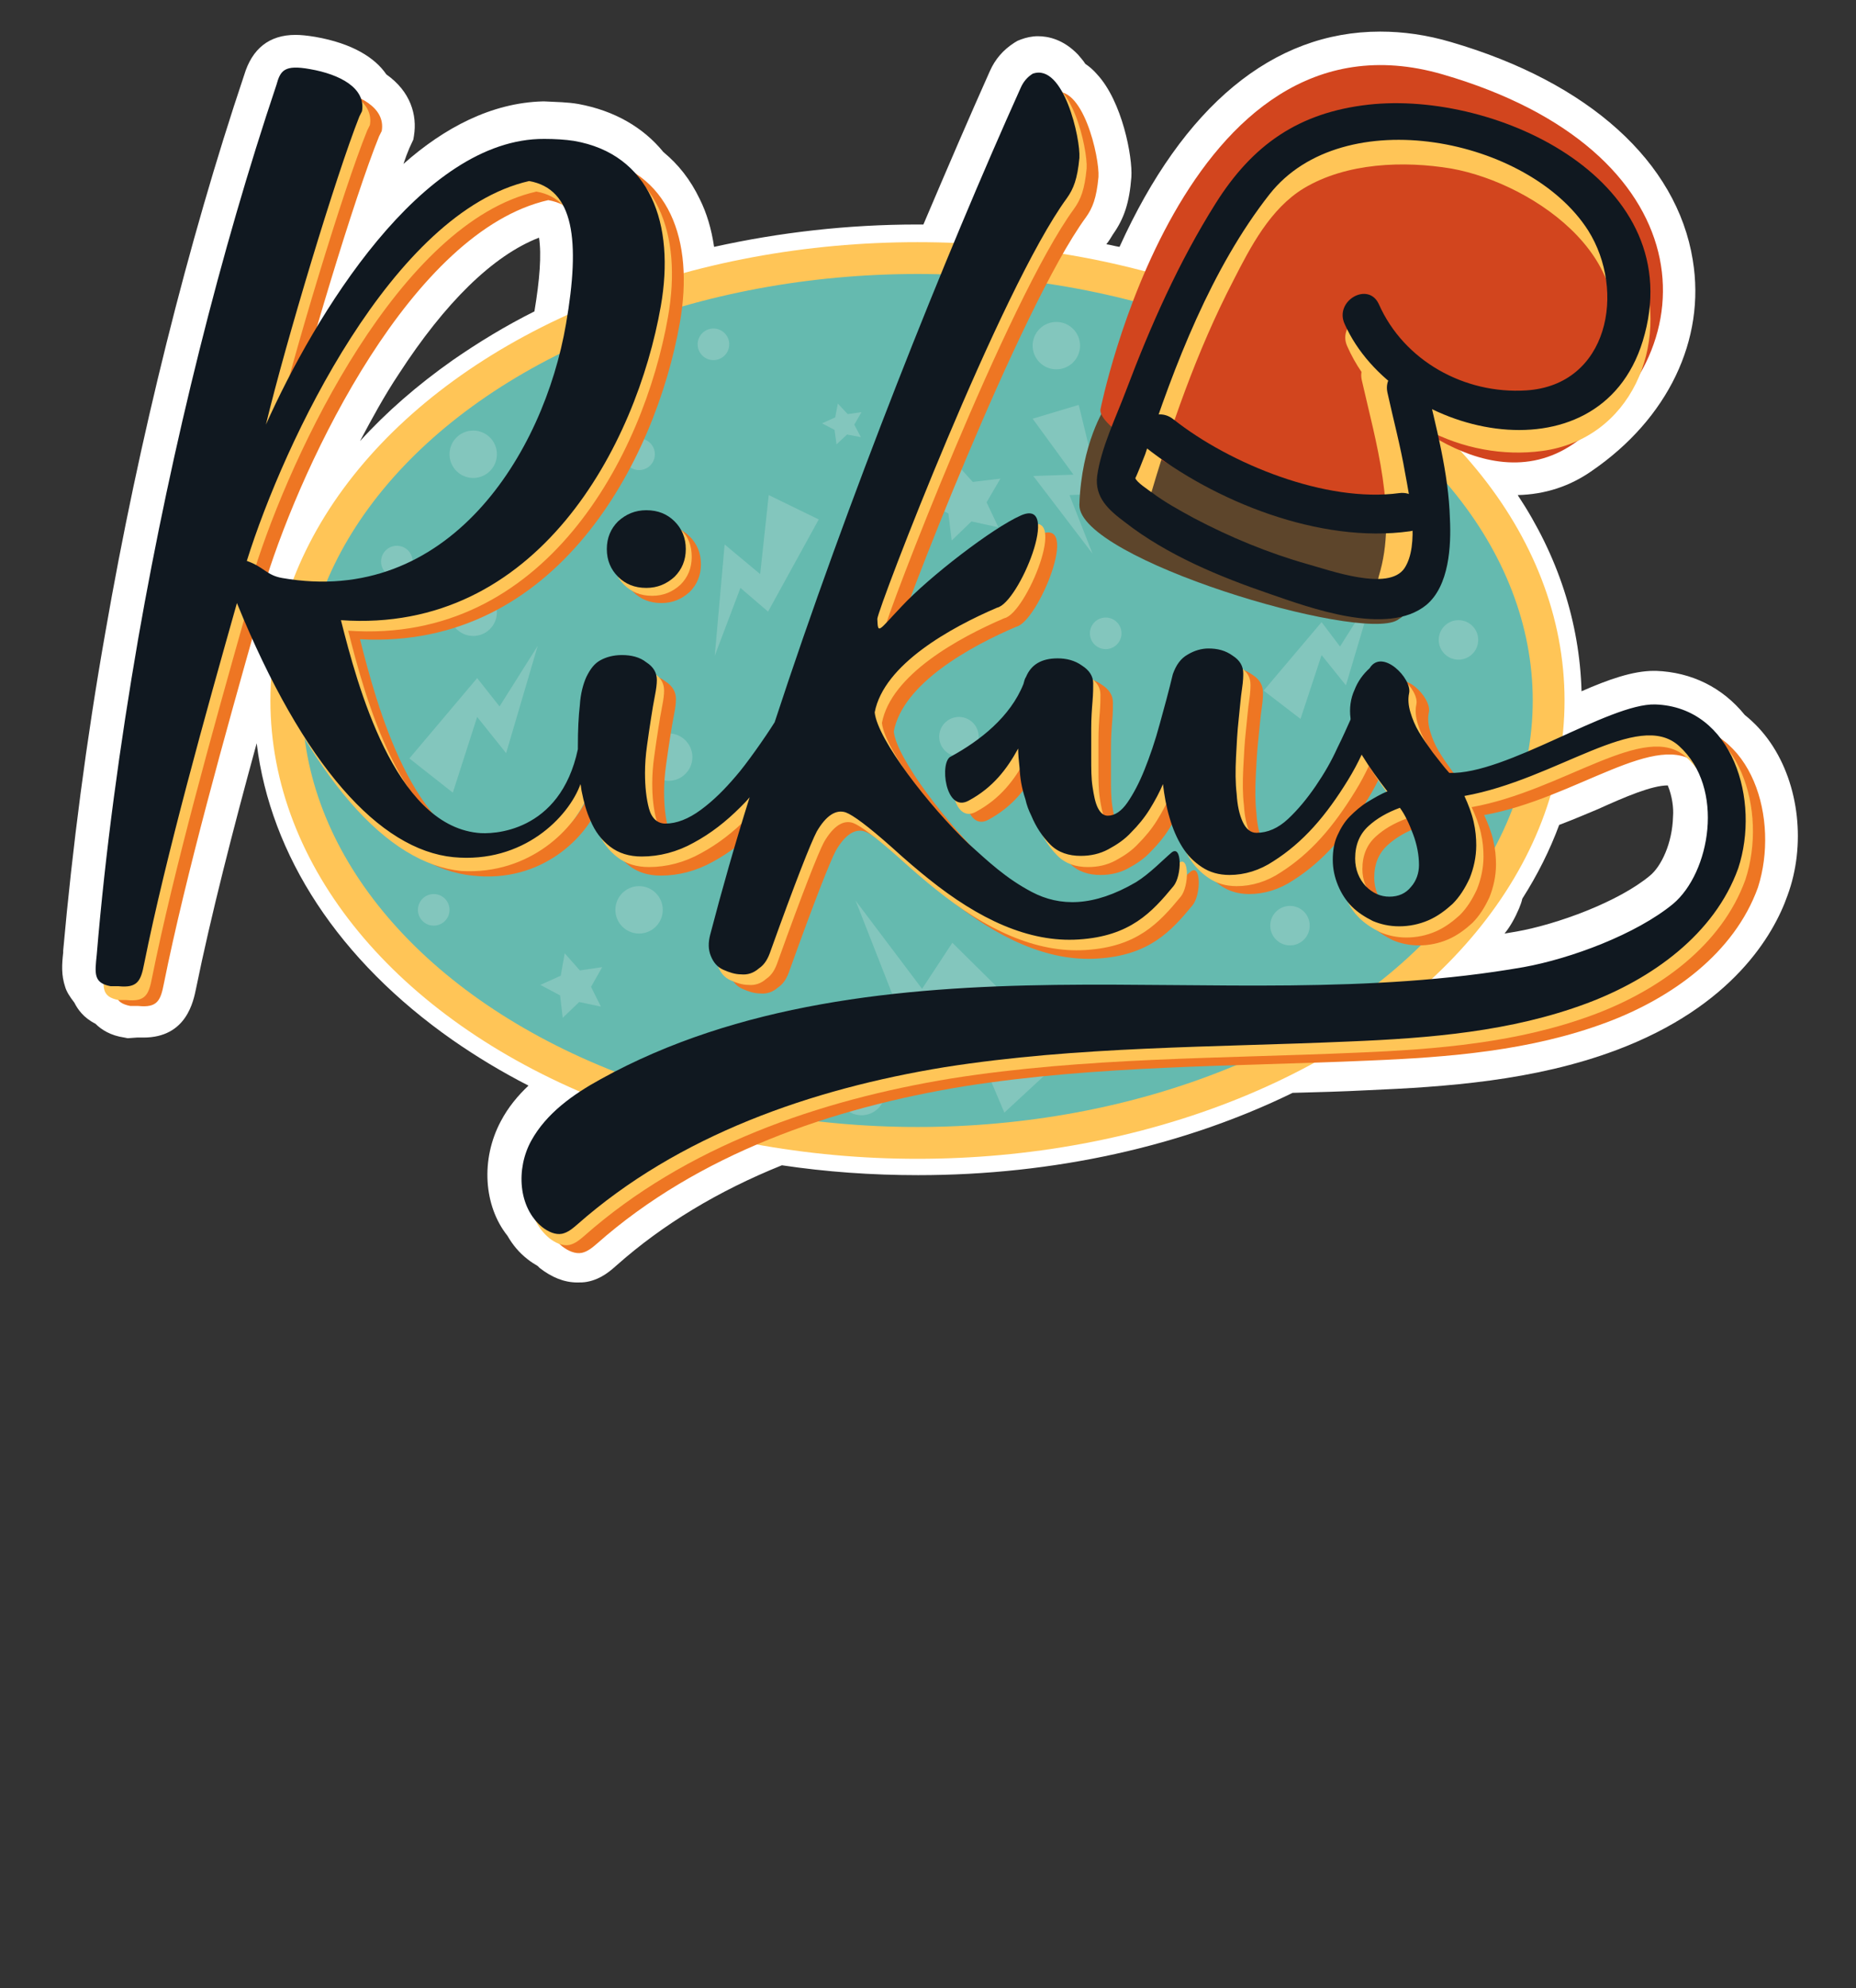 <?xml version="1.0" encoding="utf-8"?>
<!-- Generator: Adobe Illustrator 27.0.0, SVG Export Plug-In . SVG Version: 6.00 Build 0)  -->
<svg version="1.1" id="Capa_1" xmlns="http://www.w3.org/2000/svg" xmlns:xlink="http://www.w3.org/1999/xlink" x="0px" y="0px"
	 viewBox="0 0 282 302" style="enable-background:new 0 0 282 302;" xml:space="preserve">
<rect x="0" y="0" width="282" height="302" fill="#333333" stroke="none"/>
<style type="text/css">
	.st0{fill:#D3D3D1;}
	.st1{fill:#03060A;}
	.st2{fill:#E5CBC7;}
	.st3{fill:#838482;}
	.st4{fill:#FFFEF5;}
	.st5{fill:#BD7560;}
	.st6{fill:#E5CCC2;}
	.st7{fill:#68B9AB;}
	.st8{fill:#5C402B;}
	.st9{fill:#FBC457;}
	.st10{clip-path:url(#SVGID_00000000917621009754388110000006635474557037586060_);fill:#BD7560;}
	.st11{fill:#ED7824;}
	.st12{fill:#006E80;}
	.st13{clip-path:url(#SVGID_00000150825484902901425330000014199707934693845891_);fill:#ED7824;}
	.st14{clip-path:url(#SVGID_00000135653156147340675860000010380937658125533827_);}
	.st15{clip-path:url(#SVGID_00000077301676853276078720000008802045651064310713_);fill:#006E80;}
	.st16{clip-path:url(#SVGID_00000127766578727105679890000004949429610292532151_);}
	.st17{fill:#D2471F;}
	
		.st18{opacity:0.2;clip-path:url(#SVGID_00000097493742037270187250000014275912542091228554_);fill:#03060A;enable-background:new    ;}
	.st19{clip-path:url(#SVGID_00000129205675483655833050000006956981209597058176_);fill:#BD7560;}
	.st20{fill:#4E1E22;}
	.st21{fill:#A33137;}
	.st22{clip-path:url(#SVGID_00000046309146242597754070000012427911668149238973_);fill:#612227;}
	.st23{fill:#C89989;}
	.st24{fill:#FFFFFF;}
	.st25{fill-rule:evenodd;clip-rule:evenodd;}
	.st26{clip-path:url(#SVGID_00000078737504322276497540000004373878266410334137_);fill:#BD7560;}
	.st27{clip-path:url(#SVGID_00000026879441954993594680000016120699768107051409_);fill:#ED7824;}
	.st28{clip-path:url(#SVGID_00000155844882998542256310000008252711955998639759_);}
	.st29{clip-path:url(#SVGID_00000027568726509240215070000005953683362797956489_);fill:#006E80;}
	.st30{clip-path:url(#SVGID_00000150819146601189777600000016459185107117851553_);}
	
		.st31{opacity:0.2;clip-path:url(#SVGID_00000139255370804099938060000011461236807636711568_);fill:#03060A;enable-background:new    ;}
	.st32{fill:#86623A;}
	.st33{clip-path:url(#SVGID_00000138560979640507899200000014019910825397170072_);fill:#BD7560;}
	.st34{clip-path:url(#SVGID_00000047769160426306124670000000631739945941960868_);fill:#612227;}
	.st35{fill:#4A1C1B;}
	.st36{clip-path:url(#SVGID_00000059288811600339612100000000315128632081403036_);fill:#BD7560;}
	.st37{clip-path:url(#SVGID_00000127007678693175026680000007557296226376884865_);fill:#BD7560;}
	.st38{clip-path:url(#SVGID_00000129891950593450826740000016733327396031474868_);fill:#ED7824;}
	.st39{clip-path:url(#SVGID_00000037676086825252204960000016206311662295827101_);}
	.st40{clip-path:url(#SVGID_00000005951451827105187140000016736883789628215985_);fill:#006E80;}
	.st41{clip-path:url(#SVGID_00000180341813624416212420000014314204796574272649_);}
	
		.st42{opacity:0.2;clip-path:url(#SVGID_00000065759390383847148090000015122624949493981846_);fill:#03060A;enable-background:new    ;}
	.st43{clip-path:url(#SVGID_00000036960064673107113390000012971287954814741126_);fill:#612227;}
	.st44{fill:#FFC557;}
	.st45{fill:#101820;}
	.st46{fill:#5D452B;}
	.st47{fill:#D2451E;}
	.st48{fill:#00758D;}
	.st49{fill:#65BAAF;}
	.st50{clip-path:url(#SVGID_00000010273347236208347210000013368458603642554268_);fill:#BD7560;}
	.st51{clip-path:url(#SVGID_00000155114497073253573670000006437701694954360505_);fill:#ED7824;}
	.st52{clip-path:url(#SVGID_00000158736327264924710190000008622612231047136157_);}
	.st53{clip-path:url(#SVGID_00000095312644253346534900000018092278733513260685_);fill:#006E80;}
	.st54{clip-path:url(#SVGID_00000103966592873949301530000011517760440898825885_);}
	
		.st55{opacity:0.2;clip-path:url(#SVGID_00000164481504520256259810000012299488887971029651_);fill:#03060A;enable-background:new    ;}
	.st56{clip-path:url(#SVGID_00000124130777966274391820000002095290272894746012_);fill:#612227;}
	.st57{clip-path:url(#SVGID_00000181087135141974262480000013008451504015010447_);fill:#BD7560;}
	.st58{opacity:0.14;clip-path:url(#SVGID_00000061456461283381351950000008600436795137997713_);}
	.st59{fill:#9AD0C8;}
	.st60{fill:#FDDACE;}
	.st61{opacity:0.26;}
	.st62{fill:#21A2B1;}
	.st63{opacity:0.26;fill:#FBA36D;}
	.st64{opacity:0.26;fill:#EA8664;}
	.st65{opacity:0.26;fill:#FFD88F;}
	.st66{fill:#FFF2DD;}
	.st67{clip-path:url(#SVGID_00000084504408499174500330000007688084072802051498_);fill:#060B10;}
	.st68{fill:#F1C859;}
	.st69{clip-path:url(#SVGID_00000105420574171754991690000008885620747135590577_);fill:#ED7824;}
	.st70{clip-path:url(#SVGID_00000054984170583005333840000012646746020145815200_);}
	.st71{clip-path:url(#SVGID_00000141446391957535466340000003783298619043197075_);fill:#006E80;}
	.st72{clip-path:url(#SVGID_00000036224124579937705960000014911405902920058046_);}
	
		.st73{opacity:0.2;clip-path:url(#SVGID_00000112594336475330204440000010868229270796138641_);fill:#03060A;enable-background:new    ;}
	.st74{clip-path:url(#SVGID_00000182512303224342792260000014579066020609802678_);fill:#612227;}
	.st75{fill-rule:evenodd;clip-rule:evenodd;fill:#4A1C1B;}
	.st76{fill-rule:evenodd;clip-rule:evenodd;fill:#8B2D28;}
	.st77{clip-path:url(#SVGID_00000116219974697701819730000013677381272644276386_);fill:#BD7560;}
	.st78{clip-path:url(#SVGID_00000160909662194335681950000016372599283257291934_);fill:#BD7560;}
	.st79{fill:#060B10;}
	.st80{clip-path:url(#SVGID_00000098199660857699551180000003496406097030359472_);fill:#ED7824;}
	.st81{clip-path:url(#SVGID_00000134951120607412939290000006198320138838052232_);}
	.st82{clip-path:url(#SVGID_00000037689348111764031260000009383084115155343011_);fill:#006E80;}
	.st83{clip-path:url(#SVGID_00000074424580338152191060000003149290237365139130_);}
	
		.st84{opacity:0.2;clip-path:url(#SVGID_00000170264268915037560950000013792536704223197872_);fill:#03060A;enable-background:new    ;}
	.st85{clip-path:url(#SVGID_00000036945944431806595610000012793483524740501421_);fill:#BD7560;}
	.st86{clip-path:url(#SVGID_00000010289095956222751130000009375517235608798609_);fill:#612227;}
	.st87{fill:#8B2D28;}
	.st88{opacity:0.3;clip-path:url(#SVGID_00000171719469958431960580000015911693013564641431_);}
	.st89{fill:#EA8664;}
	.st90{opacity:0.3;clip-path:url(#SVGID_00000011710480254679747540000002619492261847185810_);}
	.st91{clip-path:url(#SVGID_00000150799341326843231940000002509112518598800559_);}
	.st92{fill:#EE7623;}
	.st93{fill:#5F4776;}
	.st94{fill:#F6921E;}
	.st95{clip-path:url(#SVGID_00000111178802806709420990000017146046355774728107_);fill:#BD7560;}
	.st96{clip-path:url(#SVGID_00000005267728420214010250000009359006090035711924_);fill:#BD7560;}
	.st97{clip-path:url(#SVGID_00000024724000630961031780000009820853448901639864_);fill:#ED7824;}
	.st98{clip-path:url(#SVGID_00000076566226539250568690000004797908131132798859_);}
	.st99{clip-path:url(#SVGID_00000054949893735227228660000006652363544310565261_);fill:#006E80;}
	.st100{clip-path:url(#SVGID_00000068658467295845638470000017107087977219413662_);}
	
		.st101{opacity:0.2;clip-path:url(#SVGID_00000147930465072920787840000003482080151241957260_);fill:#03060A;enable-background:new    ;}
	.st102{clip-path:url(#SVGID_00000020369653817567263020000017970563220395163808_);fill:#612227;}
	.st103{fill:#F2B319;}
	.st104{clip-path:url(#SVGID_00000011028000625381259220000005952080242381510285_);fill:#BD7560;}
	.st105{clip-path:url(#SVGID_00000036942713660997179410000002926804052751692419_);fill:#BD7560;}
	.st106{clip-path:url(#SVGID_00000010301635988248388480000017440840895673588670_);fill:#ED7824;}
	.st107{clip-path:url(#SVGID_00000010280626955346274000000011806790730786894768_);}
	.st108{clip-path:url(#SVGID_00000088849630262996487100000018074065751373763737_);fill:#006E80;}
	.st109{clip-path:url(#SVGID_00000051385159350235426790000014455060479301932967_);}
	
		.st110{opacity:0.2;clip-path:url(#SVGID_00000098183858557756736170000000962333757547073726_);fill:#03060A;enable-background:new    ;}
	.st111{clip-path:url(#SVGID_00000118374019390218019870000009443023961199817606_);fill:#612227;}
	.st112{clip-path:url(#SVGID_00000120533261550526387000000016329906466077526945_);fill:#BD7560;}
	.st113{clip-path:url(#SVGID_00000129892399127739102720000007557259586807341213_);fill:#ED7824;}
	.st114{clip-path:url(#SVGID_00000130610632889493932110000013833554740986539446_);}
	.st115{clip-path:url(#SVGID_00000056407813230494105110000000315286560005685123_);fill:#006E80;}
	.st116{clip-path:url(#SVGID_00000166669945782131821190000000522794388222737545_);}
	
		.st117{opacity:0.2;clip-path:url(#SVGID_00000129917030804645037710000015097180203481814928_);fill:#03060A;enable-background:new    ;}
	.st118{clip-path:url(#SVGID_00000112595454172326562140000015328707978478183614_);fill:#BD7560;}
	.st119{clip-path:url(#SVGID_00000110455213981209659640000011013570627097974177_);fill:#612227;}
	.st120{opacity:0.89;fill:#FFC557;}
	.st121{fill:url(#SVGID_00000052091045322445485740000006574997563512721551_);}
	.st122{fill:url(#SVGID_00000106852786968627235820000011924301747189382058_);}
	.st123{fill:url(#SVGID_00000158014419934294728340000018115134663318613918_);}
	.st124{clip-path:url(#SVGID_00000078042448589348319820000000564629856901394870_);}
	.st125{clip-path:url(#SVGID_00000083069818870614030210000011819556470006815418_);}
	.st126{fill:#65BAAF;stroke:#FFC557;stroke-width:4.833;stroke-miterlimit:10;}
	.st127{fill:#83C6BD;}
	.st128{fill:#65BAAF;stroke:#FFC557;stroke-width:4.834;stroke-miterlimit:10;}
	.st129{fill-rule:evenodd;clip-rule:evenodd;fill:#FFC557;}
</style>
<g>
	<path class="st24" d="M269,112.8c-1.1-1.6-2.4-3-3.9-4.2c-3.4-4.2-8.1-6.5-13.5-6.7c-0.1,0-0.2,0-0.3,0c-3.2,0-6.9,1.3-11,3.1
		c-0.3-10.5-3.6-20.6-9.7-29.8c4.1-0.1,7.9-1.3,11.3-3.7c11.5-7.9,17.3-19.9,15.3-32c-2.4-14.9-15.8-27-36.7-33.1
		c-3.7-1.1-7.3-1.6-10.8-1.6c-16.3,0-29.9,11.3-39.6,32.7c-0.7-0.1-1.3-0.3-2-0.4c0.4-0.5,0.7-1,1-1.5c1.7-2.4,2.5-4.8,2.8-8.7
		c0.2-3.1-1.4-11.5-5.2-15.6c-0.6-0.7-1.2-1.2-1.8-1.6c-0.3-0.5-0.7-0.9-1.1-1.4c-2.2-2.3-4.5-2.8-6.1-2.8c-0.9,0-1.8,0.2-2.6,0.5
		l-0.5,0.2l-0.5,0.3c-1.7,1.1-2.9,2.5-3.7,4.3c-3,6.7-6.4,14.6-10.1,23.3c-0.3,0-0.6,0-0.9,0c-10.6,0-21,1.2-30.9,3.4
		c-0.4-2.7-1.1-5.1-2.2-7.3c-1.4-2.9-3.2-5.2-5.5-7.1c-3.1-3.8-7.5-6.3-12.9-7.3c-1.7-0.3-3.4-0.3-5.2-0.4l-0.1,0l-0.1,0
		c-7.8,0.2-15,4-21.2,9.5c0.3-0.9,0.6-1.7,0.9-2.4l0.6-1.3l0.1-0.6c0.5-3.1-0.5-6.7-4.2-9.3C57,8.8,53.6,6.6,47.9,5.6
		c-1.2-0.2-2.2-0.3-3-0.3c-4,0-6.6,2.1-7.8,6.1c-8.5,25.3-16,55.3-21.1,84.7c-2.9,16.4-5,32.7-6.4,48.3l0,0.3
		c-0.2,1.8-0.3,3.4,0.3,5.2c0.2,0.7,0.7,1.5,1.4,2.4c0.5,1,1.4,2.3,3.2,3.2c0.9,0.9,2.3,1.8,4.4,2.1l0.5,0.1l1.4-0.1
		c0.3,0,0.6,0,1,0c6.6,0,7.6-5.6,8-7.5c2.2-10.8,5.6-24.1,9.2-37.2c2.1,17.1,12.5,33,29.8,45.1c3.6,2.5,7.4,4.8,11.5,6.9
		c-1.6,1.5-3.1,3.3-4.2,5.4c-3.1,5.8-2.6,12.9,1,17.4c0.8,1.4,1.8,2.6,3.1,3.6c0.5,0.4,1,0.7,1.5,1c0.1,0.1,0.2,0.2,0.3,0.3
		c1.8,1.4,3.7,2.2,5.7,2.2c0.5,0,1,0,1.5-0.1c2.2-0.4,3.7-1.8,4.6-2.6c6.9-6.1,15.3-11.2,25-15.1c6.7,1,13.6,1.5,20.7,1.5
		c20.6,0,40.3-4.4,56.9-12.5c3.8-0.1,7.6-0.2,11.4-0.4c11.7-0.5,25.3-1.4,37.8-6.1c17.6-6.6,23.9-17.5,26-23.5
		C274.4,128.4,273.4,119.2,269,112.8z M81.9,36.1c0.4,2.6,0.1,6.4-0.7,11.2c-4.4,2.2-8.5,4.7-12.4,7.4c-5.4,3.8-10.1,7.9-14.1,12.3
		c1.8-3.4,3.7-6.9,5.9-10.2C67.6,46,74.9,38.8,81.9,36.1z M253.4,119.3c0.7,1.7,0.9,3.5,0.8,4.7c-0.1,4.1-1.8,7.6-3.5,9
		c-4.8,4-14.1,7.4-20.3,8.5c-0.6,0.1-1.2,0.2-1.8,0.3c0.9-1.1,1.6-2.4,2.2-3.8c0.2-0.5,0.4-1,0.5-1.5c2.3-3.6,4.2-7.4,5.6-11.2
		c2.1-0.8,4-1.6,5.9-2.4C247,121,251,119.3,253.4,119.3C253.4,119.3,253.4,119.3,253.4,119.3z"/>
	<g>
		<ellipse class="st126" cx="139.4" cy="106.4" rx="95.9" ry="67.2"/>
		<g>
			<polygon class="st127" points="162,160.3 152.6,169 145.4,152 139.5,161 130,136.8 140.1,150.2 144.7,143.2 			"/>
			<polygon class="st127" points="62.2,115.2 68.8,120.4 72.5,108.9 76.9,114.4 81.7,98.1 75.9,107.3 72.5,103 			"/>
			<polygon class="st127" points="192,104.9 197.6,109.2 200.8,99.5 204.5,104.1 208.6,90.3 203.6,98.2 200.8,94.5 			"/>
			<polygon class="st127" points="124.4,78.9 116.8,75.2 115.5,87.2 110.1,82.7 108.6,99.6 112.5,89.3 116.7,92.9 			"/>
			<polygon class="st127" points="163.9,61.5 156.9,63.6 163.1,72.1 157,72.3 166,84.1 162.5,75.2 167.2,75 			"/>
			<circle class="st127" cx="101.6" cy="115" r="3.6"/>
			<circle class="st127" cx="160.5" cy="52.5" r="3.6"/>
			<circle class="st127" cx="71.9" cy="69" r="3.6"/>
			<circle class="st127" cx="196" cy="140.6" r="3"/>
			<circle class="st127" cx="221.6" cy="97.2" r="3"/>
			<circle class="st127" cx="145.7" cy="111.9" r="3"/>
			<circle class="st127" cx="97.1" cy="138.2" r="3.6"/>
			<circle class="st127" cx="71.9" cy="93" r="3.6"/>
			<circle class="st127" cx="97.1" cy="69" r="2.4"/>
			<circle class="st127" cx="108.4" cy="52.3" r="2.4"/>
			<circle class="st127" cx="60.3" cy="85.3" r="2.4"/>
			<circle class="st127" cx="65.9" cy="138.2" r="2.4"/>
			<circle class="st127" cx="168" cy="96.2" r="2.4"/>
			<polygon class="st127" points="91.3,152.9 88,152.2 85.5,154.6 85.1,151.2 82.1,149.6 85.2,148.2 85.8,144.8 88.1,147.4 
				91.5,146.9 89.8,149.9 			"/>
			<polygon class="st127" points="130.8,66.4 128.7,66 127.1,67.5 126.8,65.3 124.9,64.3 126.9,63.4 127.3,61.3 128.8,62.9 
				130.9,62.6 129.8,64.5 			"/>
			<polygon class="st127" points="151.7,80.1 147.6,79.2 144.6,82.1 144.1,78 140.4,76 144.3,74.3 145,70.1 147.8,73.2 152,72.7 
				149.9,76.3 			"/>
			<circle class="st127" cx="130.9" cy="165.8" r="3.6"/>
		</g>
		<g>
			<path class="st46" d="M167.9,61.9c0,0,26.5,19.6,50.2,16.8c-1.5,10-2.5,13.5-5.8,15.5c-5.8,3.4-48.4-9.3-48.3-17.5
				C164.3,67.3,167.9,61.9,167.9,61.9z"/>
			<path class="st47" d="M167.2,62.2c0,0,12.4-62.4,52-50.9s41.1,41.7,19.9,56.1c-14,9.6-30.2-8.2-30.2-8.2s5.5,20.9,4.7,21.2
				C202.9,84.2,166.6,67.1,167.2,62.2z"/>
			<g>
				<g>
					<g>
						<path class="st44" d="M174.4,76.6c3.4-11.6,7.4-23.2,13-34c2.6-5.1,5.6-10.9,10.7-14c6.5-3.9,15.2-4.2,22.4-3
							c12.9,2.3,30.5,14.8,22.8,30.1c-7.2,14.3-28.4,5.1-33.4-6.1c-1.6-3.5-6.8-0.5-5.2,3c4.9,11.1,17.7,17.5,29.6,15.9
							c13.5-1.8,19.5-16.1,15-28.2c-4.7-12.8-17.9-19.7-30.8-21.1c-7-0.8-14.3-0.1-20.8,2.7c-5.6,2.5-9.1,6.7-12.3,11.8
							c-7.8,12.5-12.7,27.1-16.8,41.1C167.5,78.8,173.3,80.4,174.4,76.6L174.4,76.6z"/>
					</g>
				</g>
				<g>
					<g>
						<path class="st44" d="M206.9,57.7c2.1,9.3,5.5,20.4,2.6,29.8c-1.1,3.7,4.7,5.3,5.8,1.6c3.2-10.5-0.3-22.6-2.6-33
							C211.9,52.3,206.1,53.9,206.9,57.7L206.9,57.7z"/>
					</g>
				</g>
			</g>
			<g>
				<g>
					<g>
						<path class="st45" d="M210.8,59.6c0.9,4.1,2,8.2,2.7,12.3c0.7,3.8,2.2,10.9-0.1,14.4c-2.4,3.6-11.4,0.3-14.7-0.6
							c-6-1.7-11.8-4.1-17.3-7c-2.2-1.2-4.4-2.4-6.4-3.9c-0.4-0.3-2.4-1.6-2.5-2.2c0,0.2,1.4-3.3,1.5-3.6
							c4.4-13.5,10.1-28.3,18.9-39.5c11.2-14.2,39.4-8.6,48.4,5.5c5.8,9.2,3.1,23.5-9.4,24.3c-9.4,0.6-18.6-4.5-22.4-13.1
							c-1.6-3.5-6.8-0.5-5.2,3c7.6,17.1,38.6,24.4,45.3,2.6c7.4-24.2-22.1-38.1-41.7-35.9c-10.6,1.2-17.6,6.1-23.2,15
							c-5.6,8.9-9.9,18.6-13.6,28.4c-1.5,4-3.8,8.7-4.4,13c-0.4,3.3,1.8,5.2,4.2,7c6.4,5,14.4,8.3,22,10.9
							c6.1,2.1,17.9,6.5,23.8,1.7c3.5-2.9,3.8-9,3.6-13.1c-0.2-7-2.1-13.9-3.7-20.8C215.8,54.2,210,55.8,210.8,59.6L210.8,59.6z"/>
					</g>
				</g>
			</g>
			<g>
				<g>
					<path class="st45" d="M174,67.9c10.5,8.3,26.6,14.7,40.2,12.8c3.8-0.5,2.2-6.3-1.6-5.8c-11.1,1.5-25.7-4.4-34.3-11.2
						C175.2,61.2,170.9,65.5,174,67.9L174,67.9z"/>
				</g>
			</g>
		</g>
		<g>
			<path class="st92" d="M104.8,81.5c-1.1-1.1-2.5-1.7-4.3-1.7c-1.7,0-3.1,0.6-4.3,1.7c-1.1,1.1-1.7,2.5-1.7,4.2
				c0,1.7,0.6,3.1,1.7,4.2c1.1,1.1,2.5,1.7,4.3,1.7c1.7,0,3.1-0.6,4.3-1.7c1.1-1.1,1.7-2.5,1.7-4.2C106.5,84,105.9,82.6,104.8,81.5z
				"/>
			<g>
				<g>
					<path class="st92" d="M91.1,122c0.1,0.4,0.1,0.8,0.2,1.2c0.3,1.5,0.7,3,1.3,4.3c0.7,1.7,1.7,3,3,4c1.3,1,2.9,1.5,4.8,1.5
						c2.7,0,5.4-0.7,7.9-2.1c2.6-1.4,4.9-3.2,7.1-5.4c0.5-0.5,1-1,1.4-1.5c-2.2,7-4.2,14-6,20.9c-0.3,1.2-0.3,2.2,0.1,3.2
						c0.4,1,1,1.7,1.9,2.1c0.9,0.4,1.8,0.7,2.7,0.7c1,0.1,1.9-0.2,2.7-0.9c0.9-0.6,1.4-1.5,1.8-2.7c3.7-10.3,6.1-16.4,7-18.1
						c1.4-2.4,2.9-3.4,4.4-2.9c1.1,0.4,3.4,2.1,7,5.3c2.2,2,4.1,3.6,5.6,4.8c7.6,6.1,15.2,9.7,22.8,9.2c7.8-0.5,11.1-4.1,14.4-8.1
						c1.3-1.6,1.3-6.4-0.3-5.1c-1.3,1.1-3.3,3.2-5.4,4.5c-6.5,3.8-11.6,3.7-15.8,1.5c-4-2.1-6.7-4.7-9.6-7.3
						c-6-5.7-13.9-15.9-14.3-20c1.4-7.3,11.6-12.9,18.6-15.9c3.3-0.7,9.9-16.8,3.6-14c-4.3,1.9-13.9,9.3-18.1,13.8
						c-3.6,3.8-3.6,4.3-3.7,1.9c0.1-1.6,18.7-50.1,28.8-63.9c1-1.4,1.6-2.9,1.9-6.1c0.2-2.9-2.4-14.5-7.1-12.8
						c-0.8,0.5-1.4,1.2-1.8,2.1c-11.4,25.3-26.4,62.8-37.4,96.4c-1.5,2.4-4.4,6.5-5.9,8.2c-1.7,2-3.4,3.7-5.3,5.1
						c-1.9,1.4-3.7,2.1-5.4,2.1c-1.2,0-2.1-0.8-2.5-2.3c-0.4-1.5-0.6-3.3-0.6-5.4c0-1.3,0.1-2.7,0.3-4.1c0.2-1.5,0.4-2.8,0.6-4.1
						c0.2-1.3,0.4-2.5,0.6-3.5c0.2-1,0.3-1.8,0.3-2.4c0-1.1-0.5-2-1.6-2.7c-1-0.8-2.3-1.1-3.7-1.1c-1.3,0-2.4,0.3-3.3,0.8
						c-0.9,0.5-1.5,1.3-2.1,2.5c-0.5,1.1-0.9,2.6-1,4.3c-0.2,1.7-0.3,3.8-0.3,6.2c0,0.2,0,0.3,0,0.5c0,0,0,0,0,0
						c-2.7,12.7-13,13-15.3,12.7c-12.6-1.4-18.2-22.4-20.7-32.3C84.6,98.7,99.6,70,103.3,49c2.2-12.5-1.6-23.1-13.2-25.1
						c-1.3-0.2-2.9-0.3-4.5-0.3C67,23.9,50.7,50.9,43.3,67.5c3.1-12.8,10.6-37.7,14.3-46.8l0.4-0.8c0.6-3.5-3.3-5.6-7.9-6.4
						c-3.9-0.7-4.5,0.2-5.1,2.4c-8.4,25-15.8,54.4-21,84.1c-2.8,16.2-5,32.4-6.3,48c-0.3,2.9-0.5,4.3,2.1,4.8l1.2,0
						c2.9,0.3,3.4-0.8,3.9-3.4c3.3-16.4,9.4-38.2,14.1-54.8C49,119.2,60.5,131.9,71.8,133C82.4,134.2,89.3,127,91.1,122z M45.8,90.7
						c-2.4-0.4-2.8-1.7-5.4-2.6c5.7-18.2,22.2-53,42.9-57.7c6.8,1.2,7.8,9,5.6,21.7C85.5,71.9,71,95.1,45.8,90.7z M254.5,109.9
						c-7-0.2-22.7,10.7-31.3,10.4c-0.9-1-1.7-2.1-2.5-3.1c-0.8-1.1-1.5-2.1-2.1-3.1c-0.6-1-1-2-1.3-3c-0.3-1-0.4-2-0.2-2.9
						c0.5-2.2-4.1-6.9-6-3.8c-1,0.9-1.8,2-2.3,3.3c-0.6,1.3-0.8,2.8-0.6,4.3c0,0.1,0,0.1,0,0.2c-0.5,1.1-1.1,2.5-2,4.3
						c-0.9,2-2,3.9-3.3,5.8c-1.3,1.9-2.7,3.6-4.2,5c-1.5,1.4-3.1,2.1-4.8,2.1c-0.9,0-1.6-0.6-2.1-1.7c-0.5-1.1-0.8-2.5-0.9-4.2
						c-0.2-1.7-0.2-3.5-0.1-5.6c0.1-2,0.2-3.9,0.4-5.7c0.2-1.8,0.3-3.3,0.5-4.6c0.2-1.3,0.2-2.1,0.2-2.4c0-1.1-0.5-2-1.6-2.7
						c-1.1-0.8-2.3-1.1-3.7-1.1c-1,0-2.1,0.3-3.1,0.9c-1.1,0.6-1.8,1.6-2.3,3c-0.6,2.5-1.3,5.1-2,7.6c-0.7,2.6-1.5,4.9-2.3,6.9
						c-0.8,2-1.7,3.7-2.6,5c-0.9,1.3-1.9,2-3,2c-0.6,0-1.1-0.4-1.5-1.2c-0.4-0.8-0.6-1.9-0.8-3.2c-0.2-1.3-0.2-2.7-0.2-4.3
						c0-1.6,0-3.1,0-4.6c0-1.5,0.1-2.9,0.2-4.1c0.1-1.2,0.1-2.1,0.1-2.7c0-1.1-0.6-2-1.7-2.7c-1.1-0.8-2.4-1.1-3.7-1.1
						c-2.4,0-4,0.9-4.8,2.8c-0.2,0.3-0.3,0.7-0.4,1.1c-2,5-6.6,8.6-11,11c-1.8,0.7-0.9,8.7,2.7,6.7c3.7-2,5.8-4.8,7.5-7.9
						c0,0.9,0.1,1.9,0.2,2.8c0.1,1.7,0.3,3.1,0.9,4.9c0.2,0.9,0.5,1.7,0.9,2.5c0.7,1.7,1.7,3.2,2.9,4.4c1.2,1.2,2.8,1.7,4.6,1.7
						c1.5,0,2.9-0.3,4.2-1c1.3-0.7,2.5-1.5,3.5-2.6c1-1,2-2.2,2.8-3.5c0.8-1.3,1.5-2.6,2-3.8c0.2,1.7,0.5,3.4,1,5.1
						c0.5,1.7,1.1,3.1,1.9,4.4c0.8,1.3,1.8,2.3,3,3.1c1.2,0.8,2.6,1.2,4.2,1.2c2.3,0,4.6-0.7,6.7-2.1c2.2-1.4,4.2-3.1,6.1-5.2
						c1.9-2.1,3.6-4.5,5.2-7.1c0.8-1.3,1.5-2.6,2.1-3.9c0,0.1,0.1,0.2,0.1,0.2c1.1,1.8,2.4,3.6,3.8,5.4c-1,0.4-2,1-3,1.6
						c-1,0.6-1.9,1.4-2.7,2.2c-0.8,0.8-1.4,1.8-1.9,2.9c-0.5,1.1-0.7,2.3-0.7,3.7c0,1.4,0.3,2.7,0.8,3.9c0.5,1.2,1.2,2.3,2.1,3.2
						c0.9,0.9,2,1.6,3.2,2.2c1.2,0.5,2.5,0.8,4,0.8c1.5,0,3-0.3,4.4-0.9c1.4-0.6,2.6-1.5,3.7-2.5c1.1-1.1,1.9-2.4,2.6-3.9
						c0.6-1.5,1-3.2,1-5c0-1.1-0.1-2.3-0.4-3.6c-0.3-1.3-0.8-2.6-1.4-3.9c14-2.5,26.4-13.2,32.6-7.6c7.1,6.4,4.7,19.3-0.9,24
						c-5.6,4.6-15.5,8.3-22.7,9.6c-23.4,4.1-47.4,2.4-71.1,2.7c-23.8,0.3-48.3,2.8-69.1,14.3c-4.2,2.3-8.3,5.2-10.6,9.4
						c-2.3,4.2-2,10.1,1.7,13.1c0.9,0.7,2,1.2,3,1c0.9-0.2,1.6-0.8,2.3-1.4c15.4-13.6,35.6-20.6,55.8-23.9c20.3-3.2,40.9-3,61.4-3.9
						c12.3-0.5,24.7-1.5,36.2-5.8c9.9-3.7,19.4-10.5,23-20.5C270.4,124.5,266.3,110.3,254.5,109.9z M217.3,137.6
						c-0.8,1-1.9,1.5-3.3,1.5c-1.3,0-2.5-0.5-3.6-1.6c-1-1.1-1.6-2.5-1.6-4.2c0-2.1,0.7-3.7,2-4.9c1.3-1.2,2.9-2.1,4.8-2.8
						c0.8,1.1,1.4,2.4,2,4c0.6,1.6,0.9,3.2,0.9,4.7C218.5,135.6,218.1,136.7,217.3,137.6z"/>
				</g>
			</g>
		</g>
		<g>
			<path class="st44" d="M103.4,80.4c-1.1-1.1-2.5-1.7-4.3-1.7c-1.7,0-3.1,0.6-4.3,1.7c-1.1,1.1-1.7,2.5-1.7,4.2
				c0,1.7,0.6,3.1,1.7,4.2c1.1,1.1,2.5,1.7,4.3,1.7c1.7,0,3.1-0.6,4.3-1.7c1.1-1.1,1.7-2.5,1.7-4.2
				C105.1,82.9,104.6,81.5,103.4,80.4z"/>
			<g>
				<g>
					<path class="st44" d="M89.3,120.7c0.1,0.4,0.1,0.8,0.2,1.2c0.3,1.5,0.7,3,1.3,4.3c0.7,1.7,1.7,3,3,4c1.3,1,2.9,1.5,4.8,1.5
						c2.7,0,5.4-0.7,7.9-2.1c2.6-1.4,4.9-3.2,7.1-5.4c0.5-0.5,1-1,1.4-1.5c-2.2,7-4.2,14-6,20.9c-0.3,1.2-0.3,2.2,0.1,3.2
						c0.4,1,1,1.7,1.9,2.1c0.9,0.4,1.8,0.7,2.7,0.7c1,0.1,1.9-0.2,2.7-0.9c0.9-0.6,1.4-1.5,1.8-2.7c3.7-10.3,6.1-16.4,7-18.1
						c1.4-2.4,2.9-3.4,4.4-2.9c1.1,0.4,3.4,2.1,7,5.3c2.2,2,4.1,3.6,5.6,4.8c7.6,6.1,15.2,9.7,22.8,9.2c7.8-0.5,11.1-4.1,14.4-8.1
						c1.3-1.6,1.3-6.4-0.3-5.1c-1.3,1.1-3.3,3.2-5.4,4.5c-6.5,3.8-11.6,3.7-15.8,1.5c-4-2.1-6.7-4.7-9.6-7.3
						c-6-5.7-13.9-15.9-14.3-20c1.4-7.3,11.6-12.9,18.6-15.9c3.3-0.7,9.9-16.8,3.6-14c-4.3,1.9-13.9,9.3-18.1,13.8
						c-3.6,3.8-3.6,4.3-3.7,1.9c0.1-1.6,18.7-50.1,28.8-63.9c1-1.4,1.6-2.9,1.9-6.1c0.2-2.9-2.4-14.5-7.1-12.8
						c-0.8,0.5-1.4,1.2-1.8,2.1c-11.4,25.3-26.4,62.8-37.4,96.4c-1.5,2.4-4.4,6.5-5.9,8.2c-1.7,2-3.4,3.7-5.3,5.1
						c-1.9,1.4-3.7,2.1-5.4,2.1c-1.2,0-2.1-0.8-2.5-2.3c-0.4-1.5-0.6-3.3-0.6-5.4c0-1.3,0.1-2.7,0.3-4.1c0.2-1.5,0.4-2.8,0.6-4.1
						c0.2-1.3,0.4-2.5,0.6-3.5c0.2-1,0.3-1.8,0.3-2.4c0-1.1-0.5-2-1.6-2.7c-1-0.8-2.3-1.1-3.7-1.1c-1.3,0-2.4,0.3-3.3,0.8
						c-0.9,0.5-1.5,1.3-2.1,2.5c-0.5,1.1-0.9,2.6-1,4.3c-0.2,1.7-0.3,3.8-0.3,6.2c0,0.2,0,0.3,0,0.5c0,0,0,0,0,0
						c-2.7,12.7-13,13-15.3,12.7c-12.6-1.4-18.2-22.4-20.7-32.3c29.9,2.1,44.9-26.6,48.6-47.7c2.2-12.5-1.6-23.1-13.2-25.1
						c-1.3-0.2-2.9-0.3-4.5-0.3c-18.6,0.4-34.8,27.4-42.3,43.9c3.1-12.8,10.6-37.7,14.3-46.8l0.4-0.8c0.6-3.5-3.3-5.6-7.9-6.4
						c-3.9-0.7-4.5,0.2-5.1,2.4c-8.4,25-15.8,54.4-21,84.1c-2.8,16.2-5,32.4-6.3,48c-0.3,2.9-0.5,4.3,2.1,4.8l1.2,0
						c2.9,0.3,3.4-0.8,3.9-3.4c3.3-16.4,9.4-38.2,14.1-54.8c10.1,24.8,21.7,37.5,32.9,38.6C80.6,132.9,87.5,125.7,89.3,120.7z
						 M44,89.4c-2.4-0.4-2.8-1.7-5.4-2.6c5.7-18.2,22.2-53,42.9-57.7c6.8,1.2,7.8,9,5.6,21.7C83.7,70.6,69.2,93.8,44,89.4z
						 M252.6,108.7c-7-0.2-22.7,10.7-31.3,10.4c-0.9-1-1.7-2.1-2.5-3.1c-0.8-1.1-1.5-2.1-2.1-3.1c-0.6-1-1-2-1.3-3
						c-0.3-1-0.4-2-0.2-2.9c0.5-2.2-4.1-6.9-6-3.8c-1,0.9-1.8,2-2.3,3.3c-0.6,1.3-0.8,2.8-0.6,4.3c0,0.1,0,0.1,0,0.2
						c-0.5,1.1-1.1,2.5-2,4.3c-0.9,2-2,3.9-3.3,5.8c-1.3,1.9-2.7,3.6-4.2,5c-1.5,1.4-3.1,2.1-4.8,2.1c-0.9,0-1.6-0.6-2.1-1.7
						c-0.5-1.1-0.8-2.5-0.9-4.2c-0.2-1.7-0.2-3.5-0.1-5.6c0.1-2,0.2-3.9,0.4-5.7c0.2-1.8,0.3-3.3,0.5-4.6c0.2-1.3,0.2-2.1,0.2-2.4
						c0-1.1-0.5-2-1.6-2.7c-1.1-0.8-2.3-1.1-3.7-1.1c-1,0-2.1,0.3-3.1,0.9c-1.1,0.6-1.8,1.6-2.3,3c-0.6,2.5-1.3,5.1-2,7.6
						c-0.7,2.6-1.5,4.9-2.3,6.9c-0.8,2-1.7,3.7-2.6,5c-0.9,1.3-1.9,2-3,2c-0.6,0-1.1-0.4-1.5-1.2c-0.4-0.8-0.6-1.9-0.8-3.2
						c-0.2-1.3-0.2-2.7-0.2-4.3c0-1.6,0-3.1,0-4.6c0-1.5,0.1-2.9,0.2-4.1c0.1-1.2,0.1-2.1,0.1-2.7c0-1.1-0.6-2-1.7-2.7
						c-1.1-0.8-2.4-1.1-3.7-1.1c-2.4,0-4,0.9-4.8,2.8c-0.2,0.3-0.3,0.7-0.4,1.1c-2,5-6.6,8.6-11,11c-1.8,0.7-0.9,8.7,2.7,6.7
						c3.7-2,5.8-4.8,7.5-7.9c0,0.9,0.1,1.9,0.2,2.8c0.1,1.7,0.3,3.1,0.9,4.9c0.2,0.9,0.5,1.7,0.9,2.5c0.7,1.7,1.7,3.2,2.9,4.4
						c1.2,1.2,2.8,1.7,4.6,1.7c1.5,0,2.9-0.3,4.2-1c1.3-0.7,2.5-1.5,3.5-2.6c1-1,2-2.2,2.8-3.5c0.8-1.3,1.5-2.6,2-3.8
						c0.2,1.7,0.5,3.4,1,5.1c0.5,1.7,1.1,3.1,1.9,4.4c0.8,1.3,1.8,2.3,3,3.1c1.2,0.8,2.6,1.2,4.2,1.2c2.3,0,4.6-0.7,6.7-2.1
						c2.2-1.4,4.2-3.1,6.1-5.2c1.9-2.1,3.6-4.5,5.2-7.1c0.8-1.3,1.5-2.6,2.1-3.9c0,0.1,0.1,0.2,0.1,0.2c1.1,1.8,2.4,3.6,3.8,5.4
						c-1,0.4-2,1-3,1.6c-1,0.6-1.9,1.4-2.7,2.2c-0.8,0.8-1.4,1.8-1.9,2.9c-0.5,1.1-0.7,2.3-0.7,3.7c0,1.4,0.3,2.7,0.8,3.9
						c0.5,1.2,1.2,2.3,2.1,3.2c0.9,0.9,2,1.6,3.2,2.2c1.2,0.5,2.5,0.8,4,0.8c1.5,0,3-0.3,4.4-0.9c1.4-0.6,2.6-1.5,3.7-2.5
						c1.1-1.1,1.9-2.4,2.6-3.9c0.6-1.5,1-3.2,1-5c0-1.1-0.1-2.3-0.4-3.6c-0.3-1.3-0.8-2.6-1.4-3.9c14-2.5,26.4-13.2,32.6-7.6
						c7.1,6.4,4.7,19.3-0.9,24c-5.6,4.6-15.5,8.3-22.7,9.6c-23.4,4.1-47.4,2.4-71.1,2.7c-23.8,0.3-48.3,2.8-69.1,14.3
						c-4.2,2.3-8.3,5.2-10.6,9.4c-2.3,4.2-2,10.1,1.7,13.1c0.9,0.7,2,1.2,3,1c0.9-0.2,1.6-0.8,2.3-1.4
						c15.4-13.6,35.6-20.6,55.8-23.9c20.3-3.2,40.9-3,61.4-3.9c12.3-0.5,24.7-1.5,36.2-5.8c9.9-3.7,19.4-10.5,23-20.5
						C268.6,123.2,264.4,109,252.6,108.7z M215.5,136.3c-0.8,1-1.9,1.5-3.3,1.5c-1.3,0-2.5-0.5-3.6-1.6c-1-1.1-1.6-2.5-1.6-4.2
						c0-2.1,0.7-3.7,2-4.9c1.3-1.2,2.9-2.1,4.8-2.8c0.8,1.1,1.4,2.4,2,4c0.6,1.6,0.9,3.2,0.9,4.7
						C216.7,134.3,216.3,135.4,215.5,136.3z"/>
				</g>
			</g>
		</g>
		<g>
			<path class="st45" d="M102.5,79.2c-1.1-1.1-2.5-1.7-4.3-1.7c-1.7,0-3.1,0.6-4.3,1.7c-1.1,1.1-1.7,2.5-1.7,4.2
				c0,1.7,0.6,3.1,1.7,4.2c1.1,1.1,2.5,1.7,4.3,1.7c1.7,0,3.1-0.6,4.3-1.7c1.1-1.1,1.7-2.5,1.7-4.2
				C104.2,81.7,103.6,80.3,102.5,79.2z"/>
			<g>
				<g>
					<path class="st45" d="M251.5,107c-7-0.2-22.7,10.7-31.3,10.4c-0.9-1-1.7-2.1-2.5-3.1c-0.8-1.1-1.5-2.1-2.1-3.1
						c-0.6-1-1-2-1.3-3c-0.3-1-0.4-2-0.2-2.9c0.5-2.2-4.1-6.9-6-3.8c-1,0.9-1.8,2-2.3,3.3c-0.6,1.3-0.8,2.8-0.6,4.3
						c0,0.1,0,0.1,0,0.2c-0.5,1.1-1.1,2.5-2,4.3c-0.9,2-2,3.9-3.3,5.8c-1.3,1.9-2.7,3.6-4.2,5c-1.5,1.4-3.1,2.1-4.8,2.1
						c-0.9,0-1.6-0.6-2.1-1.7c-0.5-1.1-0.8-2.5-0.9-4.2c-0.2-1.7-0.2-3.5-0.1-5.6c0.1-2,0.2-3.9,0.4-5.7c0.2-1.8,0.3-3.3,0.5-4.6
						s0.2-2.1,0.2-2.4c0-1.1-0.5-2-1.6-2.7c-1.1-0.8-2.3-1.1-3.7-1.1c-1,0-2.1,0.3-3.1,0.9c-1.1,0.6-1.8,1.6-2.3,3
						c-0.6,2.5-1.3,5.1-2,7.6c-0.7,2.6-1.5,4.9-2.3,6.9c-0.8,2-1.7,3.7-2.6,5c-0.9,1.3-1.9,2-3,2c-0.6,0-1.1-0.4-1.5-1.2
						c-0.4-0.8-0.6-1.9-0.8-3.2c-0.2-1.3-0.2-2.7-0.2-4.3c0-1.6,0-3.1,0-4.6c0-1.5,0.1-2.9,0.2-4.1c0.1-1.2,0.1-2.1,0.1-2.7
						c0-1.1-0.6-2-1.7-2.7c-1.1-0.8-2.4-1.1-3.7-1.1c-2.4,0-4,0.9-4.8,2.8c-0.2,0.3-0.3,0.7-0.4,1.1c-2,5-6.6,8.6-11,11
						c-1.8,0.7-0.9,8.7,2.7,6.7c3.7-2,5.8-4.8,7.5-7.9c0,0.9,0.1,1.9,0.2,2.8c0.1,1.7,0.3,3.1,0.9,4.9c0.2,0.9,0.5,1.7,0.9,2.5
						c0.7,1.7,1.7,3.2,2.9,4.4c1.2,1.2,2.8,1.7,4.6,1.7c1.5,0,2.9-0.3,4.2-1c1.3-0.7,2.5-1.5,3.5-2.6c1-1,2-2.2,2.8-3.5
						c0.8-1.3,1.5-2.6,2-3.8c0.2,1.7,0.5,3.4,1,5.1c0.5,1.7,1.1,3.1,1.9,4.4c0.8,1.3,1.8,2.3,3,3.1c1.2,0.8,2.6,1.2,4.2,1.2
						c2.3,0,4.6-0.7,6.7-2.1c2.2-1.4,4.2-3.1,6.1-5.2c1.9-2.1,3.6-4.5,5.2-7.1c0.8-1.3,1.5-2.6,2.1-3.9c0,0.1,0.1,0.2,0.1,0.2
						c1.1,1.8,2.4,3.6,3.8,5.4c-1,0.4-2,1-3,1.6c-1,0.6-1.9,1.4-2.7,2.2c-0.8,0.8-1.4,1.8-1.9,2.9c-0.5,1.1-0.7,2.3-0.7,3.7
						c0,1.4,0.3,2.7,0.8,3.9c0.5,1.2,1.2,2.3,2.1,3.2c0.9,0.9,2,1.6,3.2,2.2c1.2,0.5,2.5,0.8,4,0.8c1.5,0,3-0.3,4.4-0.9
						c1.4-0.6,2.6-1.5,3.7-2.5c1.1-1.1,1.9-2.4,2.6-3.9c0.6-1.5,1-3.2,1-5c0-1.1-0.1-2.3-0.4-3.6c-0.3-1.3-0.8-2.6-1.4-3.9
						c14-2.5,26.4-13.2,32.6-7.6c7.1,6.4,4.7,19.3-0.9,24c-5.6,4.6-15.5,8.3-22.7,9.6c-23.4,4.1-47.4,2.4-71.1,2.7
						c-23.8,0.3-48.3,2.8-69.1,14.3c-4.2,2.3-8.3,5.2-10.6,9.4c-2.3,4.2-2,10.1,1.7,13.1c0.9,0.7,2,1.2,3,1c0.9-0.2,1.6-0.8,2.3-1.4
						c15.4-13.6,35.6-20.6,55.8-23.9c20.3-3.2,40.9-3,61.4-3.9c12.3-0.5,24.7-1.5,36.2-5.8c9.9-3.7,19.4-10.5,23-20.5
						C267.5,121.6,263.3,107.4,251.5,107z M214.4,134.7c-0.8,1-1.9,1.5-3.3,1.5c-1.3,0-2.5-0.5-3.6-1.6c-1-1.1-1.6-2.5-1.6-4.2
						c0-2.1,0.7-3.7,2-4.9c1.3-1.2,2.9-2.1,4.8-2.8c0.8,1.1,1.4,2.4,2,4c0.6,1.6,0.9,3.2,0.9,4.7
						C215.6,132.6,215.2,133.8,214.4,134.7z M88.2,119.1c0.1,0.4,0.1,0.8,0.2,1.2c0.3,1.5,0.7,3,1.3,4.3c0.7,1.7,1.7,3,3,4
						c1.3,1,2.9,1.5,4.8,1.5c2.7,0,5.4-0.7,7.9-2.1c2.6-1.4,4.9-3.2,7.1-5.4c0.5-0.5,1-1,1.4-1.5c-2.2,7-4.2,14-6,20.9
						c-0.3,1.2-0.3,2.2,0.1,3.2c0.4,1,1,1.7,1.9,2.1c0.9,0.4,1.8,0.7,2.7,0.7c1,0.1,1.9-0.2,2.7-0.9c0.9-0.6,1.4-1.5,1.8-2.7
						c3.7-10.3,6.1-16.4,7-18.1c1.4-2.4,2.9-3.4,4.4-2.9c1.1,0.4,3.4,2.1,7,5.3c2.2,2,4.1,3.6,5.6,4.8c7.6,6.1,15.2,9.7,22.8,9.2
						c7.8-0.5,11.1-4.1,14.4-8.1c1.3-1.6,1.3-6.4-0.3-5.1c-1.3,1.1-3.3,3.2-5.4,4.5c-6.5,3.8-11.6,3.7-15.8,1.5
						c-4-2.1-6.7-4.7-9.6-7.3c-6-5.7-13.9-15.9-14.3-20c1.4-7.3,11.6-12.9,18.6-15.9c3.3-0.7,9.9-16.8,3.6-14
						c-4.3,1.9-13.9,9.3-18.1,13.8c-3.6,3.8-3.6,4.3-3.7,1.9c0.1-1.6,18.7-50.1,28.8-63.9c1-1.4,1.6-2.9,1.9-6.1
						c0.2-2.9-2.4-14.5-7.1-12.8c-0.8,0.5-1.4,1.2-1.8,2.1c-11.4,25.3-26.4,62.8-37.4,96.4c-1.5,2.4-4.4,6.5-5.9,8.2
						c-1.7,2-3.4,3.7-5.3,5.1c-1.9,1.4-3.7,2.1-5.4,2.1c-1.2,0-2.1-0.8-2.5-2.3c-0.4-1.5-0.6-3.3-0.6-5.4c0-1.3,0.1-2.7,0.3-4.1
						c0.2-1.5,0.4-2.8,0.6-4.1c0.2-1.3,0.4-2.5,0.6-3.5c0.2-1,0.3-1.8,0.3-2.4c0-1.1-0.5-2-1.6-2.7c-1-0.8-2.3-1.1-3.7-1.1
						c-1.3,0-2.4,0.3-3.3,0.8c-0.9,0.5-1.5,1.3-2.1,2.5c-0.5,1.1-0.9,2.6-1,4.3c-0.2,1.7-0.3,3.8-0.3,6.2c0,0.2,0,0.3,0,0.5
						c0,0,0,0,0,0c-2.7,12.7-13,13-15.3,12.7c-12.6-1.4-18.2-22.4-20.7-32.3c29.9,2.1,44.9-26.6,48.6-47.7
						c2.2-12.5-1.6-23.1-13.2-25.1c-1.3-0.2-2.9-0.3-4.5-0.3C64,21,47.8,48,40.4,64.5C43.5,51.7,51,26.8,54.6,17.7l0.4-0.8
						c0.6-3.5-3.3-5.6-7.9-6.4c-3.9-0.7-4.5,0.2-5.1,2.4c-8.4,25-15.8,54.4-21,84.1c-2.8,16.2-5,32.4-6.3,48
						c-0.3,2.9-0.5,4.3,2.1,4.8l1.2,0c2.9,0.3,3.4-0.8,3.9-3.4c3.3-16.4,9.4-38.2,14.1-54.8c10.1,24.8,21.7,37.5,32.9,38.6
						C79.5,131.2,86.4,124.1,88.2,119.1z M42.9,87.8c-2.4-0.4-2.8-1.7-5.4-2.6c5.7-18.2,22.2-53,42.9-57.7c6.8,1.2,7.8,9,5.6,21.7
						C82.6,69,68.1,92.2,42.9,87.8z"/>
				</g>
			</g>
		</g>
	</g>
</g>
</svg>
